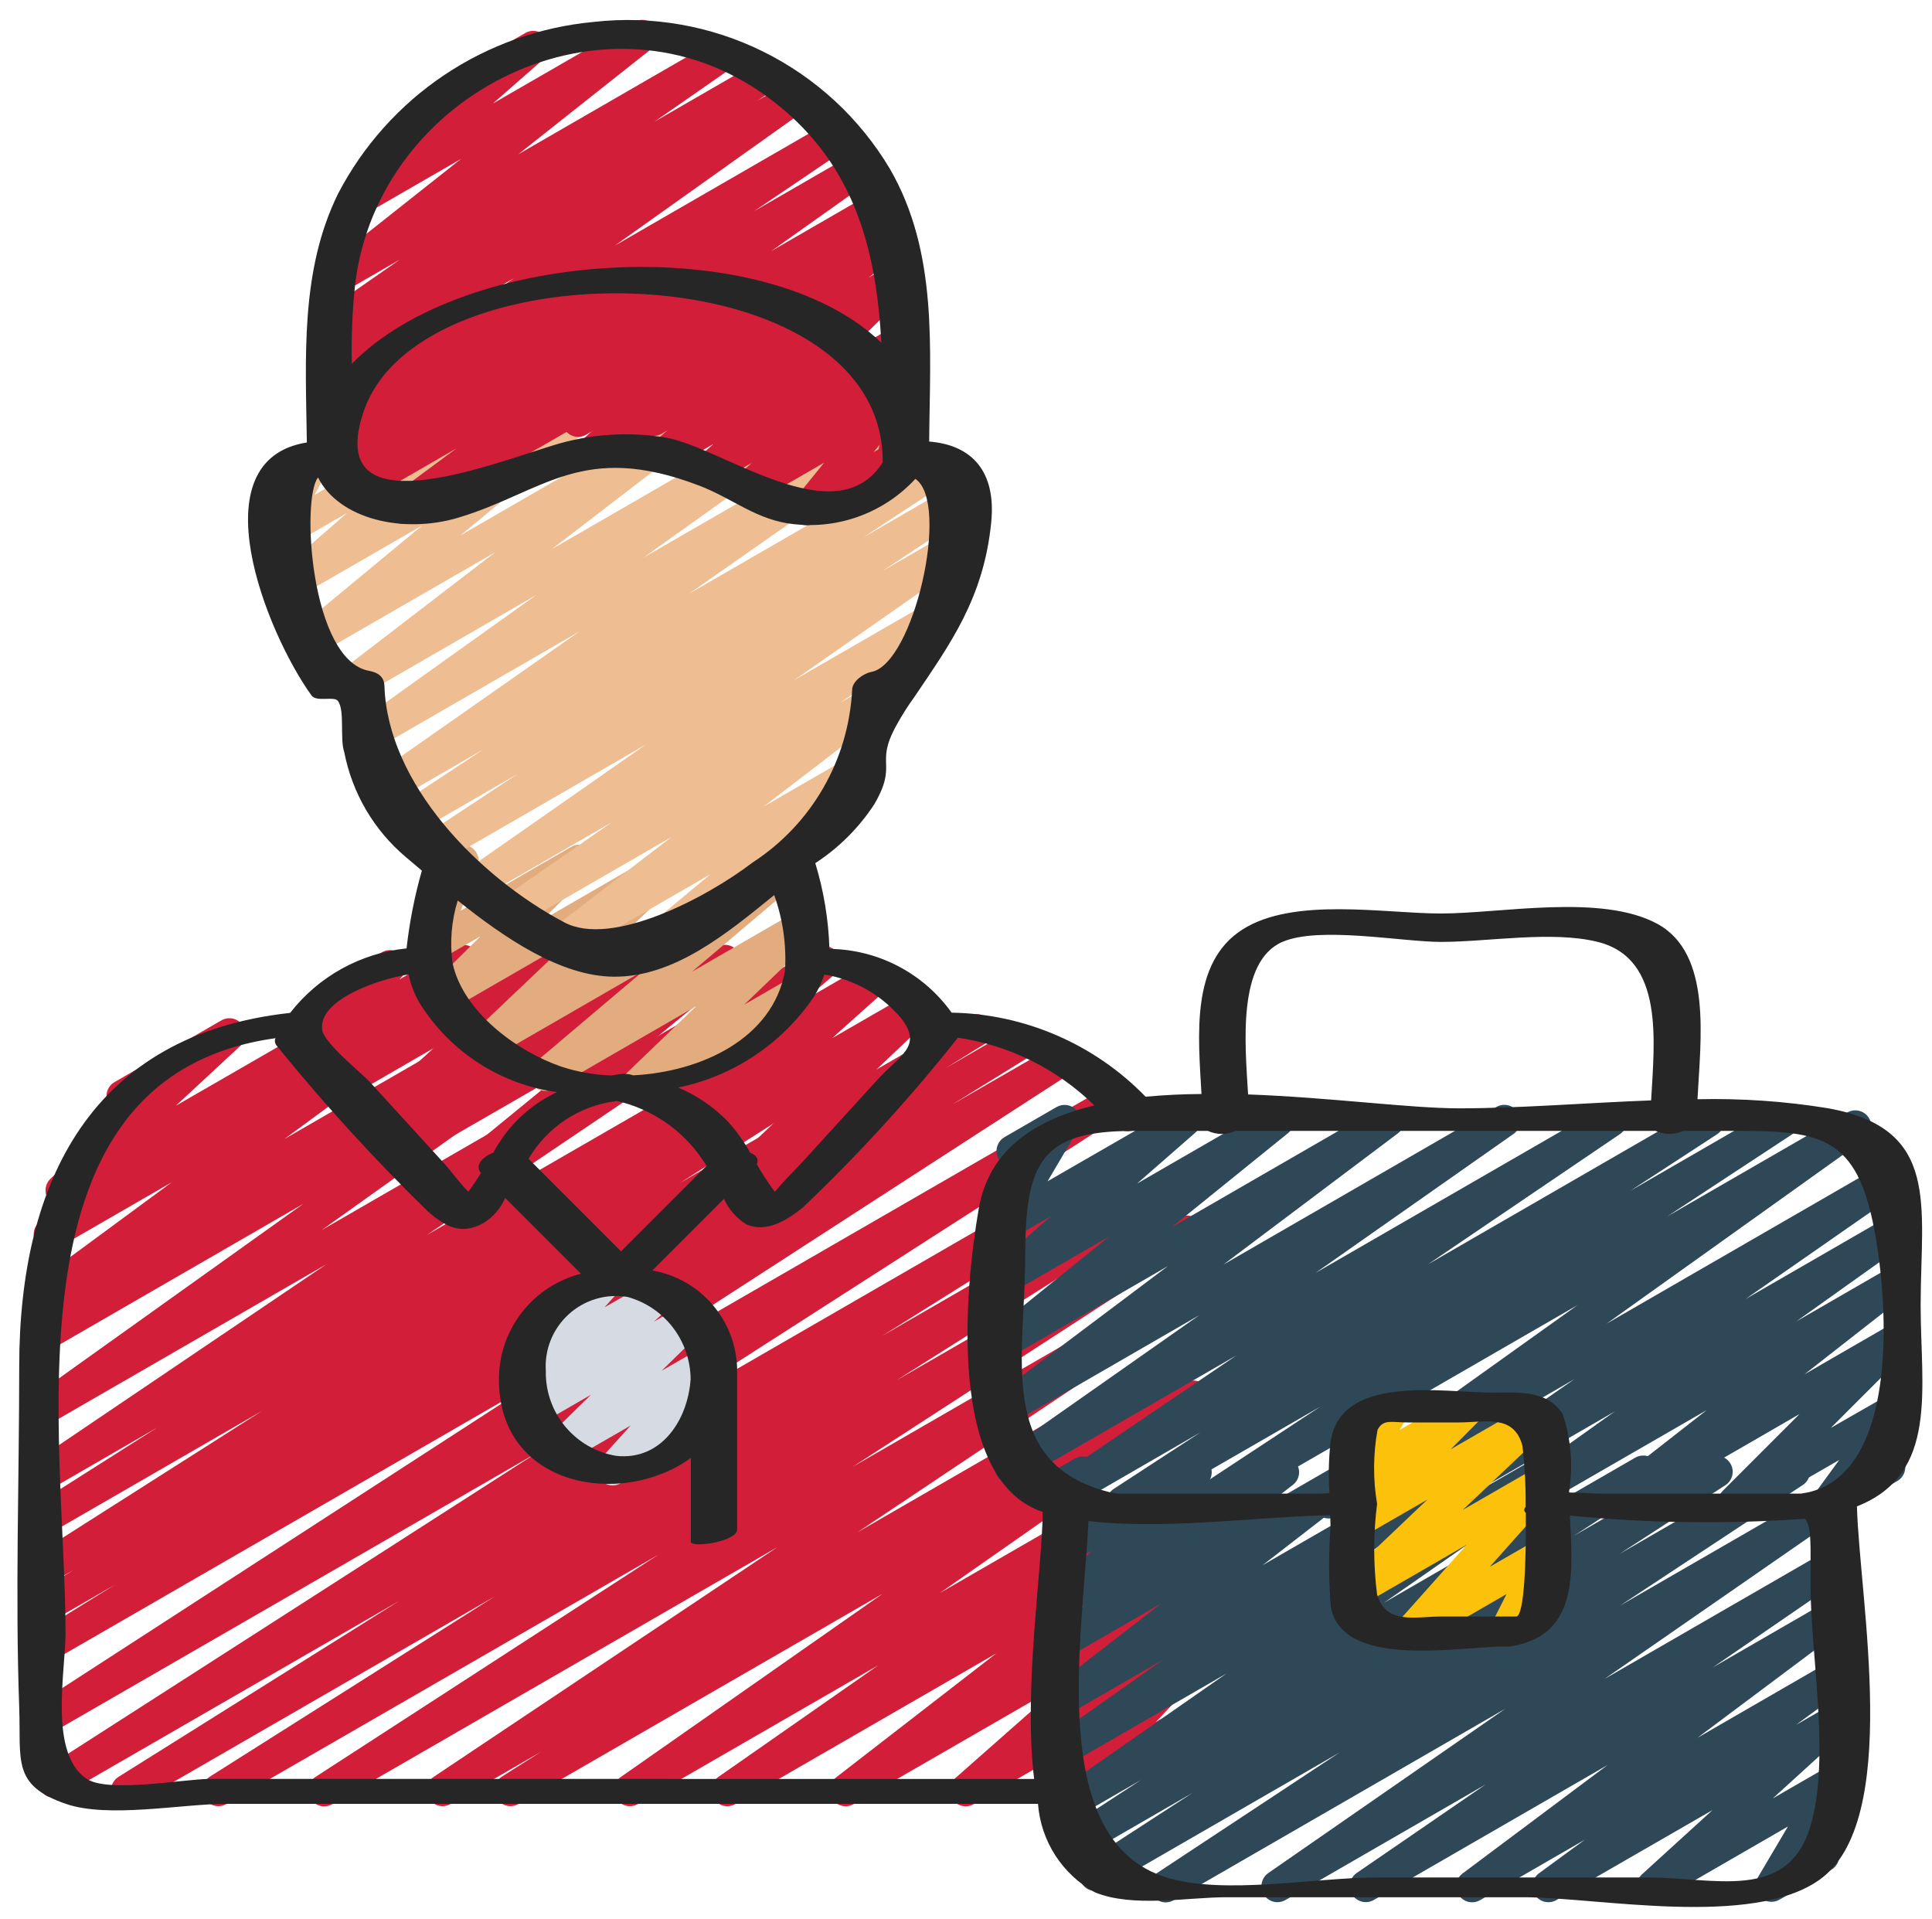 <svg width="151" height="150" viewBox="0 0 151 150" fill="none" xmlns="http://www.w3.org/2000/svg">
<g clip-path="url(#clip0_513_478)">
<path d="M9.923 141.177C9.651 141.178 9.387 141.09 9.17 140.927C8.952 140.764 8.794 140.534 8.719 140.273C8.644 140.012 8.656 139.734 8.753 139.48C8.85 139.227 9.027 139.011 9.258 138.868L31.195 125.118L4.858 140.323C4.575 140.488 4.238 140.536 3.92 140.456C3.602 140.376 3.329 140.174 3.158 139.894C2.988 139.614 2.934 139.278 3.009 138.959C3.083 138.64 3.281 138.363 3.558 138.188L41.93 113.562L4.013 135.452C3.73 135.613 3.397 135.658 3.082 135.577C2.768 135.495 2.497 135.295 2.328 135.018C2.158 134.74 2.104 134.408 2.175 134.091C2.246 133.774 2.438 133.498 2.71 133.32L41.345 108.308L4.013 129.858C3.73 130.005 3.402 130.038 3.095 129.951C2.788 129.865 2.526 129.664 2.362 129.39C2.199 129.116 2.146 128.79 2.215 128.479C2.284 128.168 2.469 127.894 2.733 127.715L8.983 123.852L4.013 126.717C3.729 126.871 3.397 126.909 3.086 126.824C2.775 126.739 2.509 126.536 2.344 126.259C2.178 125.982 2.126 125.652 2.199 125.338C2.272 125.023 2.463 124.749 2.733 124.572L5.798 122.672L4.013 123.702C3.731 123.855 3.4 123.894 3.09 123.81C2.781 123.726 2.515 123.526 2.348 123.252C2.182 122.977 2.127 122.649 2.196 122.336C2.265 122.022 2.452 121.747 2.718 121.567L20.468 110.273L4.013 119.775C3.731 119.924 3.403 119.96 3.095 119.874C2.788 119.789 2.525 119.59 2.36 119.317C2.194 119.044 2.14 118.719 2.207 118.407C2.274 118.095 2.458 117.821 2.72 117.64L12.313 111.552L4.013 116.35C3.732 116.51 3.401 116.555 3.088 116.476C2.776 116.397 2.505 116.201 2.334 115.927C2.163 115.654 2.104 115.324 2.17 115.009C2.236 114.693 2.422 114.415 2.688 114.233L25.503 98.81L4.003 111.217C3.725 111.381 3.394 111.43 3.08 111.355C2.767 111.281 2.494 111.087 2.319 110.816C2.145 110.545 2.082 110.217 2.143 109.9C2.205 109.584 2.387 109.303 2.65 109.117L23.708 94.08L4.01 105.457C3.729 105.615 3.398 105.657 3.086 105.577C2.774 105.496 2.506 105.298 2.337 105.023C2.167 104.749 2.11 104.42 2.178 104.105C2.245 103.79 2.431 103.513 2.698 103.332L4.523 102.128L4.01 102.423C3.734 102.581 3.407 102.628 3.098 102.553C2.788 102.479 2.518 102.289 2.343 102.023C2.169 101.756 2.103 101.433 2.158 101.119C2.214 100.806 2.387 100.525 2.643 100.335L13.428 92.395L4.485 97.555C4.207 97.708 3.881 97.749 3.574 97.671C3.267 97.592 3.001 97.4 2.83 97.132C2.659 96.865 2.597 96.542 2.655 96.231C2.713 95.919 2.887 95.641 3.143 95.453L4.828 94.267C4.628 94.28 4.429 94.24 4.249 94.153C4.07 94.065 3.916 93.932 3.803 93.767C3.621 93.52 3.536 93.215 3.564 92.909C3.593 92.603 3.733 92.319 3.958 92.11L9.563 86.903C9.289 86.9 9.023 86.808 8.806 86.64C8.589 86.471 8.434 86.237 8.364 85.971C8.294 85.706 8.313 85.425 8.419 85.172C8.524 84.919 8.71 84.707 8.948 84.57L17.295 79.75C17.562 79.593 17.877 79.54 18.18 79.602C18.482 79.664 18.752 79.835 18.935 80.084C19.119 80.333 19.204 80.641 19.174 80.948C19.144 81.256 19.001 81.542 18.773 81.75L13.74 86.418L26.603 79C26.881 78.844 27.209 78.8 27.518 78.877C27.828 78.954 28.096 79.147 28.268 79.416C28.44 79.685 28.503 80.01 28.443 80.323C28.384 80.636 28.206 80.915 27.948 81.103L27.735 81.255L31.64 79.005C31.917 78.847 32.243 78.8 32.553 78.874C32.863 78.948 33.133 79.138 33.307 79.405C33.482 79.671 33.548 79.994 33.492 80.308C33.437 80.622 33.263 80.902 33.008 81.093L22.23 89.015L39.593 79C39.873 78.849 40.201 78.811 40.509 78.893C40.816 78.975 41.081 79.172 41.249 79.443C41.416 79.714 41.474 80.039 41.41 80.351C41.346 80.663 41.166 80.939 40.905 81.123L39.048 82.35L44.853 79C45.131 78.837 45.462 78.787 45.775 78.862C46.089 78.937 46.362 79.13 46.536 79.401C46.711 79.672 46.774 80.001 46.712 80.317C46.651 80.634 46.469 80.914 46.205 81.1L25.16 96.123L54.828 79C55.108 78.843 55.437 78.799 55.749 78.878C56.06 78.957 56.329 79.153 56.499 79.425C56.67 79.697 56.73 80.024 56.665 80.339C56.601 80.653 56.419 80.931 56.155 81.115L33.35 96.525L63.718 79C64 78.847 64.33 78.808 64.64 78.892C64.95 78.976 65.216 79.176 65.382 79.451C65.549 79.725 65.603 80.053 65.534 80.367C65.466 80.68 65.279 80.955 65.013 81.135L55.385 87.237L69.653 78.987C69.935 78.83 70.268 78.787 70.581 78.87C70.894 78.952 71.163 79.153 71.331 79.429C71.499 79.706 71.553 80.037 71.482 80.353C71.411 80.668 71.221 80.945 70.95 81.123L53.16 92.44L75.748 79.4C76.031 79.253 76.359 79.219 76.666 79.306C76.973 79.393 77.235 79.594 77.398 79.868C77.562 80.141 77.615 80.467 77.546 80.779C77.477 81.09 77.292 81.363 77.028 81.543L73.97 83.438L79.405 80.3C79.688 80.153 80.017 80.119 80.323 80.206C80.63 80.293 80.892 80.494 81.056 80.768C81.219 81.041 81.272 81.367 81.203 81.679C81.134 81.99 80.949 82.263 80.685 82.442L74.435 86.312L82.563 81.63C82.846 81.457 83.186 81.403 83.508 81.481C83.83 81.558 84.109 81.761 84.282 82.044C84.455 82.326 84.508 82.666 84.431 82.989C84.353 83.311 84.151 83.589 83.868 83.763L45.235 108.763L86.758 84.79C87.04 84.629 87.374 84.585 87.689 84.666C88.003 84.747 88.274 84.948 88.443 85.225C88.612 85.502 88.667 85.834 88.596 86.151C88.524 86.468 88.332 86.745 88.06 86.922L49.67 111.565L89.615 88.5C89.899 88.329 90.24 88.278 90.562 88.358C90.884 88.438 91.16 88.642 91.332 88.926C91.503 89.21 91.554 89.551 91.474 89.873C91.394 90.195 91.189 90.471 90.905 90.642L68.963 104.392L91.065 91.642C91.349 91.471 91.689 91.419 92.011 91.499C92.333 91.578 92.61 91.782 92.782 92.066C92.953 92.35 93.005 92.69 92.925 93.012C92.846 93.334 92.642 93.611 92.358 93.782L70.088 107.862L92.108 95.15C92.39 94.993 92.721 94.95 93.034 95.032C93.346 95.114 93.615 95.313 93.783 95.588C93.952 95.864 94.008 96.193 93.939 96.509C93.87 96.824 93.681 97.1 93.413 97.28L66.638 114.637L92.613 99.638C92.894 99.478 93.226 99.433 93.539 99.513C93.852 99.592 94.122 99.79 94.293 100.065C94.463 100.339 94.521 100.669 94.453 100.985C94.386 101.302 94.198 101.579 93.93 101.76L67.018 119.75L92.613 104.975C92.895 104.82 93.227 104.779 93.539 104.863C93.851 104.947 94.118 105.147 94.285 105.424C94.452 105.7 94.505 106.03 94.435 106.344C94.364 106.659 94.174 106.934 93.905 107.113L90.773 109.112L92.615 108.05C92.894 107.892 93.223 107.847 93.534 107.924C93.844 108.001 94.114 108.195 94.286 108.465C94.458 108.735 94.52 109.061 94.459 109.376C94.398 109.69 94.219 109.969 93.958 110.155L73.458 124.497L92.613 113.44C92.892 113.28 93.222 113.233 93.534 113.31C93.847 113.388 94.117 113.582 94.29 113.853C94.462 114.125 94.524 114.453 94.461 114.768C94.398 115.084 94.216 115.363 93.953 115.548L81.4 124.31L92.613 117.837C92.887 117.684 93.209 117.639 93.514 117.712C93.82 117.786 94.087 117.971 94.262 118.232C94.437 118.493 94.507 118.81 94.459 119.121C94.41 119.431 94.246 119.712 94 119.908L81.455 129.622L92.613 123.18C92.881 123.027 93.196 122.979 93.498 123.045C93.799 123.11 94.066 123.285 94.246 123.536C94.427 123.786 94.508 124.094 94.474 124.401C94.441 124.708 94.295 124.992 94.065 125.197L85.665 132.607L92.613 128.608C92.873 128.459 93.177 128.408 93.471 128.465C93.765 128.522 94.029 128.683 94.214 128.918C94.4 129.153 94.495 129.446 94.482 129.745C94.47 130.045 94.35 130.329 94.145 130.548L90.328 134.59L92.613 133.272C92.848 133.138 93.121 133.083 93.39 133.118C93.659 133.152 93.91 133.272 94.105 133.462C94.299 133.651 94.427 133.898 94.468 134.166C94.51 134.434 94.463 134.708 94.335 134.947L93.18 137.087C93.441 137.12 93.684 137.233 93.876 137.412C94.069 137.59 94.2 137.824 94.252 138.082C94.303 138.339 94.273 138.606 94.165 138.844C94.056 139.083 93.875 139.282 93.648 139.412L90.84 141.03C90.605 141.166 90.331 141.222 90.06 141.189C89.79 141.155 89.538 141.034 89.343 140.844C89.148 140.654 89.02 140.406 88.979 140.137C88.938 139.867 88.986 139.592 89.115 139.353L90.038 137.645L84.178 141C83.918 141.15 83.613 141.202 83.318 141.146C83.023 141.09 82.758 140.929 82.572 140.694C82.385 140.458 82.29 140.164 82.303 139.864C82.316 139.564 82.437 139.278 82.643 139.06L86.463 135.017L76.095 141C75.827 141.153 75.512 141.201 75.21 141.135C74.909 141.07 74.642 140.895 74.462 140.644C74.282 140.394 74.2 140.086 74.234 139.779C74.267 139.472 74.413 139.188 74.643 138.982L83.043 131.573L66.705 141C66.431 141.154 66.109 141.198 65.804 141.125C65.498 141.052 65.231 140.866 65.056 140.605C64.881 140.344 64.811 140.027 64.859 139.717C64.908 139.406 65.072 139.125 65.318 138.93L77.868 129.213L57.45 141C57.172 141.154 56.845 141.196 56.537 141.118C56.228 141.039 55.961 140.846 55.79 140.578C55.619 140.309 55.557 139.986 55.617 139.673C55.676 139.36 55.853 139.082 56.11 138.895L68.665 130.13L49.833 141C49.555 141.153 49.229 141.194 48.922 141.115C48.614 141.037 48.348 140.844 48.178 140.577C48.007 140.31 47.944 139.987 48.002 139.676C48.06 139.364 48.235 139.085 48.49 138.897L68.99 124.55L40.49 141C40.208 141.153 39.878 141.191 39.568 141.108C39.258 141.024 38.992 140.824 38.826 140.549C38.66 140.275 38.605 139.947 38.674 139.633C38.742 139.32 38.929 139.045 39.195 138.865L42.288 136.903L35.19 141C34.91 141.153 34.582 141.193 34.273 141.112C33.964 141.03 33.698 140.834 33.53 140.563C33.361 140.291 33.303 139.966 33.367 139.653C33.43 139.34 33.611 139.064 33.873 138.88L60.78 120.9L25.965 141C25.683 141.164 25.348 141.211 25.032 141.132C24.715 141.052 24.442 140.852 24.272 140.573C24.101 140.295 24.046 139.961 24.118 139.643C24.19 139.325 24.384 139.047 24.658 138.87L51.438 121.515L17.673 141C17.39 141.155 17.058 141.196 16.747 141.112C16.435 141.028 16.168 140.828 16.001 140.551C15.834 140.275 15.78 139.945 15.851 139.631C15.922 139.316 16.111 139.041 16.38 138.862L38.673 124.762L10.548 141C10.359 141.113 10.143 141.174 9.923 141.177Z" fill="#D21E39"/>
<path d="M59.593 95.847C59.343 95.847 59.099 95.773 58.893 95.633C58.686 95.493 58.526 95.295 58.433 95.064C58.34 94.832 58.318 94.578 58.371 94.334C58.423 94.09 58.548 93.868 58.728 93.695L60.865 91.645L58.59 92.96C58.325 93.111 58.014 93.16 57.716 93.098C57.417 93.036 57.152 92.867 56.97 92.622C56.787 92.378 56.7 92.076 56.725 91.772C56.75 91.468 56.885 91.184 57.105 90.972L63.388 85L55.828 89.365C55.56 89.52 55.244 89.57 54.941 89.505C54.639 89.44 54.371 89.266 54.19 89.015C54.008 88.764 53.927 88.456 53.96 88.148C53.993 87.84 54.139 87.556 54.37 87.35L58.74 83.44L52.613 86.98C52.343 87.135 52.025 87.184 51.721 87.118C51.417 87.051 51.149 86.874 50.969 86.62C50.789 86.366 50.71 86.055 50.748 85.746C50.786 85.437 50.937 85.153 51.173 84.95L53.508 82.95L47.833 86.225C47.69 86.316 47.531 86.376 47.365 86.403C47.199 86.431 47.029 86.424 46.865 86.384C46.701 86.344 46.547 86.271 46.412 86.17C46.277 86.069 46.164 85.942 46.08 85.796C45.995 85.65 45.942 85.488 45.921 85.321C45.901 85.153 45.915 84.984 45.962 84.822C46.009 84.66 46.088 84.509 46.195 84.379C46.301 84.248 46.433 84.141 46.583 84.062L63.813 74.103C64.082 73.95 64.398 73.903 64.7 73.97C65.002 74.038 65.268 74.214 65.447 74.467C65.626 74.719 65.706 75.028 65.67 75.336C65.634 75.643 65.485 75.926 65.253 76.13L62.918 78.13L67.94 75.23C68.206 75.089 68.514 75.049 68.807 75.116C69.1 75.184 69.359 75.355 69.536 75.598C69.713 75.841 69.797 76.14 69.771 76.44C69.746 76.74 69.613 77.02 69.398 77.23L65.025 81.142L71.275 77.54C71.542 77.375 71.86 77.317 72.168 77.375C72.475 77.434 72.75 77.606 72.936 77.858C73.123 78.109 73.209 78.422 73.176 78.733C73.143 79.045 72.995 79.333 72.76 79.54L66.473 85.515L68.595 84.29C68.86 84.128 69.175 84.07 69.48 84.128C69.785 84.186 70.058 84.355 70.245 84.603C70.432 84.85 70.52 85.159 70.493 85.468C70.465 85.777 70.323 86.065 70.095 86.275L63.38 92.705C63.469 92.978 63.461 93.272 63.358 93.54C63.255 93.808 63.064 94.032 62.815 94.175L60.233 95.675C60.039 95.79 59.818 95.85 59.593 95.847Z" fill="#D21E39"/>
<path d="M34.522 94.433C34.265 94.432 34.015 94.351 33.805 94.203C33.595 94.054 33.436 93.845 33.349 93.602C33.263 93.36 33.254 93.097 33.322 92.85C33.391 92.602 33.534 92.381 33.732 92.218L43.945 83.865L31.945 90.785C31.669 90.94 31.344 90.984 31.036 90.909C30.728 90.833 30.461 90.644 30.288 90.379C30.114 90.114 30.048 89.793 30.102 89.48C30.156 89.168 30.327 88.888 30.58 88.698L32.207 87.5L30.077 88.728C29.811 88.876 29.5 88.922 29.203 88.857C28.905 88.792 28.641 88.621 28.461 88.375C28.281 88.129 28.196 87.826 28.224 87.523C28.251 87.22 28.389 86.937 28.61 86.728L33.88 81.922L27.312 85.72C27.05 85.864 26.745 85.909 26.452 85.847C26.159 85.786 25.898 85.621 25.717 85.383C25.535 85.145 25.445 84.85 25.462 84.551C25.48 84.252 25.604 83.97 25.812 83.755L28.662 80.905L24.897 83.078C24.637 83.226 24.332 83.276 24.038 83.219C23.743 83.161 23.48 83 23.294 82.764C23.109 82.528 23.015 82.234 23.029 81.934C23.043 81.635 23.164 81.35 23.37 81.132L24.335 80.12C24.089 80.066 23.865 79.939 23.692 79.755C23.52 79.571 23.407 79.34 23.368 79.091C23.33 78.842 23.367 78.587 23.476 78.36C23.584 78.133 23.759 77.944 23.977 77.817L29.852 74.422C30.113 74.272 30.419 74.221 30.714 74.277C31.009 74.334 31.274 74.496 31.46 74.732C31.646 74.968 31.741 75.264 31.726 75.564C31.712 75.865 31.59 76.15 31.382 76.368L31.207 76.55L35.62 74C35.882 73.856 36.187 73.811 36.48 73.873C36.773 73.934 37.034 74.099 37.215 74.337C37.397 74.575 37.487 74.87 37.47 75.169C37.452 75.468 37.328 75.75 37.12 75.965L34.272 78.812L42.62 74C42.886 73.852 43.197 73.806 43.495 73.871C43.792 73.935 44.056 74.107 44.236 74.352C44.416 74.598 44.501 74.901 44.473 75.204C44.446 75.508 44.309 75.791 44.087 76L38.812 80.808L50.62 74C50.897 73.84 51.224 73.792 51.535 73.867C51.846 73.941 52.117 74.131 52.292 74.399C52.467 74.666 52.532 74.991 52.475 75.305C52.418 75.62 52.242 75.901 51.985 76.09L50.37 77.272L56.045 74C56.316 73.848 56.635 73.803 56.938 73.873C57.241 73.943 57.507 74.124 57.684 74.38C57.861 74.636 57.936 74.949 57.894 75.257C57.853 75.565 57.698 75.847 57.46 76.047L40.99 89.5C41.139 89.786 41.172 90.118 41.082 90.427C40.992 90.736 40.786 90.999 40.507 91.16L35.147 94.255C34.959 94.37 34.743 94.431 34.522 94.433Z" fill="#D21E39"/>
<path d="M49.855 86C49.606 85.999 49.363 85.925 49.157 85.785C48.95 85.645 48.791 85.448 48.698 85.217C48.605 84.986 48.583 84.732 48.635 84.489C48.687 84.245 48.811 84.023 48.99 83.85L54.422 78.63L43.24 85.088C42.97 85.244 42.651 85.294 42.346 85.227C42.041 85.16 41.772 84.981 41.592 84.726C41.412 84.471 41.334 84.158 41.373 83.848C41.413 83.538 41.567 83.254 41.805 83.052L50.33 75.843L38.525 82.657C38.26 82.856 37.926 82.942 37.598 82.895C37.27 82.848 36.974 82.673 36.775 82.407C36.576 82.142 36.491 81.809 36.538 81.481C36.584 81.153 36.76 80.856 37.025 80.657L44.465 73.585L35.272 78.89C35.01 79.038 34.702 79.086 34.407 79.025C34.111 78.963 33.848 78.798 33.665 78.558C33.483 78.318 33.393 78.02 33.412 77.719C33.432 77.418 33.56 77.134 33.772 76.92L37.562 73.165L34.197 75.105C33.974 75.233 33.716 75.289 33.459 75.265C33.202 75.242 32.959 75.139 32.763 74.971C32.567 74.803 32.428 74.579 32.364 74.329C32.3 74.079 32.315 73.816 32.407 73.575L34.102 69.157C33.918 69.044 33.766 68.885 33.661 68.696C33.556 68.507 33.502 68.293 33.505 68.077C33.507 67.86 33.566 67.648 33.675 67.461C33.784 67.274 33.94 67.119 34.127 67.01L35.542 66.192C35.766 66.064 36.024 66.008 36.281 66.032C36.538 66.056 36.781 66.159 36.977 66.326C37.173 66.494 37.312 66.718 37.376 66.968C37.44 67.218 37.424 67.481 37.332 67.722L36.007 71.175L44.66 66.175C44.923 66.023 45.231 65.973 45.529 66.032C45.826 66.091 46.092 66.257 46.276 66.498C46.461 66.738 46.551 67.038 46.532 67.341C46.511 67.643 46.382 67.928 46.167 68.142L42.372 71.91L52.32 66.16C52.451 66.061 52.601 65.99 52.76 65.949C52.919 65.908 53.084 65.899 53.247 65.923C53.409 65.946 53.566 66.001 53.707 66.084C53.848 66.168 53.971 66.279 54.07 66.41C54.168 66.541 54.24 66.691 54.281 66.85C54.322 67.009 54.331 67.174 54.307 67.337C54.284 67.499 54.229 67.656 54.145 67.797C54.062 67.938 53.951 68.061 53.82 68.16L46.382 75.235L61.175 66.695C61.445 66.541 61.763 66.493 62.066 66.561C62.37 66.629 62.637 66.807 62.816 67.061C62.995 67.316 63.073 67.628 63.034 67.936C62.996 68.245 62.843 68.528 62.607 68.73L54.085 75.94L62.1 71.312C62.364 71.153 62.678 71.098 62.981 71.156C63.285 71.215 63.555 71.383 63.742 71.629C63.928 71.875 64.016 72.182 63.99 72.489C63.964 72.797 63.825 73.084 63.6 73.295L58.167 78.515L61.362 76.67C61.648 76.521 61.98 76.487 62.29 76.577C62.6 76.667 62.863 76.873 63.024 77.152C63.185 77.431 63.233 77.762 63.156 78.075C63.079 78.388 62.885 78.659 62.612 78.832L50.492 85.832C50.299 85.946 50.079 86.004 49.855 86Z" fill="#E2AC7F"/>
<path d="M47.873 116.088C47.631 116.087 47.394 116.017 47.192 115.885C46.989 115.754 46.829 115.566 46.731 115.345C46.633 115.124 46.601 114.879 46.639 114.641C46.677 114.402 46.783 114.179 46.945 114L49.288 111.408L44.325 114.27C44.062 114.422 43.752 114.473 43.453 114.412C43.155 114.352 42.889 114.185 42.705 113.943C42.521 113.701 42.432 113.4 42.454 113.096C42.476 112.793 42.608 112.508 42.825 112.295L46.19 109L42.078 111.375C41.812 111.519 41.502 111.563 41.207 111.496C40.912 111.43 40.651 111.259 40.472 111.014C40.293 110.77 40.209 110.469 40.236 110.168C40.262 109.866 40.397 109.585 40.615 109.375L42.13 108.008L41.555 108.34C41.297 108.489 40.994 108.54 40.702 108.485C40.409 108.43 40.145 108.273 39.959 108.041C39.772 107.809 39.674 107.518 39.682 107.221C39.691 106.923 39.805 106.638 40.005 106.418L41.958 104.265C41.731 104.187 41.532 104.045 41.385 103.857C41.236 103.669 41.146 103.442 41.123 103.204C41.1 102.965 41.146 102.725 41.255 102.512C41.365 102.3 41.533 102.123 41.74 102.003L46.693 99.142C46.951 98.994 47.253 98.942 47.546 98.997C47.839 99.052 48.102 99.21 48.289 99.441C48.476 99.673 48.574 99.964 48.566 100.262C48.557 100.559 48.443 100.844 48.243 101.065L47.243 102.175L51.158 99.925C51.424 99.781 51.733 99.737 52.028 99.804C52.324 99.87 52.585 100.041 52.763 100.286C52.942 100.53 53.026 100.831 53 101.132C52.973 101.434 52.838 101.715 52.62 101.925L51.098 103.295L53.57 101.87C53.834 101.718 54.144 101.667 54.442 101.728C54.74 101.788 55.006 101.955 55.19 102.197C55.374 102.439 55.463 102.74 55.441 103.044C55.419 103.347 55.287 103.632 55.07 103.845L51.708 107.13L54.92 105.275C55.178 105.126 55.48 105.075 55.773 105.129C56.066 105.184 56.329 105.341 56.516 105.572C56.703 105.804 56.802 106.094 56.794 106.392C56.786 106.689 56.672 106.974 56.473 107.195L54.133 109.783L54.33 109.67C54.472 109.58 54.632 109.519 54.798 109.491C54.964 109.464 55.134 109.471 55.298 109.511C55.462 109.551 55.616 109.624 55.751 109.725C55.886 109.826 55.999 109.953 56.083 110.099C56.167 110.245 56.221 110.407 56.242 110.574C56.262 110.742 56.248 110.911 56.201 111.073C56.154 111.235 56.075 111.386 55.968 111.516C55.861 111.647 55.73 111.754 55.58 111.833L48.508 115.918C48.315 116.031 48.096 116.09 47.873 116.088Z" fill="#D6DBE3"/>
<path d="M49.897 75.89C49.641 75.89 49.391 75.811 49.181 75.663C48.971 75.516 48.811 75.308 48.723 75.067C48.636 74.826 48.624 74.564 48.691 74.316C48.757 74.069 48.898 73.847 49.095 73.683L55.522 68.325L44.462 74.71C44.188 74.868 43.863 74.915 43.555 74.843C43.247 74.771 42.977 74.584 42.801 74.321C42.625 74.058 42.555 73.738 42.606 73.425C42.657 73.113 42.824 72.831 43.075 72.638L52.475 65.42L40.99 72.047C40.711 72.198 40.386 72.238 40.08 72.158C39.773 72.079 39.509 71.886 39.339 71.619C39.169 71.352 39.107 71.03 39.165 70.719C39.223 70.408 39.397 70.13 39.652 69.942L47.812 64.265L38.192 69.817C37.913 69.978 37.583 70.024 37.271 69.947C36.958 69.87 36.688 69.675 36.515 69.404C36.343 69.133 36.281 68.805 36.344 68.489C36.407 68.174 36.589 67.895 36.852 67.71L50.487 58.182L34.445 67.448C34.163 67.605 33.833 67.647 33.521 67.567C33.209 67.486 32.94 67.287 32.771 67.013C32.602 66.739 32.545 66.41 32.612 66.095C32.679 65.78 32.866 65.504 33.132 65.323L40.435 60.5L32.037 65.347C31.755 65.516 31.418 65.567 31.099 65.49C30.779 65.412 30.504 65.211 30.331 64.931C30.159 64.652 30.103 64.315 30.177 63.995C30.25 63.675 30.447 63.396 30.725 63.22L37.85 58.525L30.4 62.828C30.121 62.986 29.792 63.031 29.481 62.953C29.171 62.876 28.901 62.682 28.729 62.412C28.557 62.142 28.495 61.816 28.556 61.502C28.617 61.188 28.796 60.908 29.057 60.722L45.287 49.35L29.262 58.6C28.985 58.757 28.657 58.802 28.348 58.725C28.038 58.649 27.769 58.457 27.597 58.189C27.424 57.921 27.36 57.597 27.418 57.284C27.476 56.97 27.652 56.691 27.91 56.502L41.91 46.502L27.91 54.587C27.635 54.745 27.311 54.793 27.003 54.721C26.694 54.648 26.425 54.462 26.249 54.199C26.073 53.936 26.003 53.615 26.053 53.303C26.104 52.99 26.272 52.709 26.522 52.515L38.72 43.15L24.417 51.4C24.146 51.559 23.824 51.611 23.517 51.543C23.209 51.476 22.938 51.295 22.758 51.037C22.578 50.779 22.503 50.462 22.546 50.15C22.589 49.838 22.748 49.554 22.992 49.355L33.017 41.055L23.482 46.555C23.213 46.712 22.895 46.762 22.591 46.697C22.286 46.632 22.017 46.455 21.836 46.202C21.655 45.948 21.575 45.637 21.612 45.327C21.648 45.018 21.799 44.734 22.035 44.53L27.135 40.085L22.037 43.028C21.802 43.163 21.529 43.217 21.26 43.184C20.991 43.15 20.74 43.03 20.545 42.841C20.35 42.652 20.222 42.405 20.18 42.137C20.138 41.869 20.184 41.594 20.312 41.355L21.62 38.907C21.333 38.947 21.042 38.887 20.795 38.736C20.548 38.586 20.361 38.354 20.266 38.081C20.171 37.808 20.173 37.511 20.273 37.239C20.372 36.968 20.563 36.739 20.812 36.593L24.095 34.695C24.33 34.559 24.603 34.503 24.873 34.536C25.143 34.57 25.395 34.69 25.59 34.879C25.785 35.068 25.913 35.316 25.955 35.584C25.997 35.853 25.951 36.128 25.822 36.367L24.59 38.672L37.032 31.5C37.301 31.349 37.616 31.302 37.917 31.369C38.218 31.436 38.484 31.611 38.663 31.862C38.842 32.113 38.922 32.422 38.888 32.728C38.854 33.035 38.707 33.317 38.477 33.523L33.38 37.968L44.595 31.495C44.866 31.342 45.184 31.295 45.487 31.364C45.791 31.433 46.058 31.613 46.236 31.869C46.414 32.124 46.49 32.437 46.449 32.745C46.409 33.054 46.255 33.337 46.017 33.538L35.995 41.837L53.927 31.488C54.202 31.33 54.526 31.282 54.834 31.355C55.142 31.427 55.412 31.613 55.588 31.876C55.764 32.139 55.834 32.459 55.783 32.772C55.733 33.084 55.565 33.366 55.315 33.56L43.12 42.922L62.942 31.48C63.22 31.317 63.551 31.267 63.865 31.342C64.178 31.417 64.451 31.61 64.626 31.881C64.8 32.152 64.863 32.481 64.802 32.797C64.74 33.114 64.558 33.394 64.295 33.58L50.295 43.58L68.735 32.935C69.013 32.777 69.342 32.732 69.653 32.809C69.964 32.886 70.233 33.08 70.405 33.35C70.578 33.62 70.64 33.946 70.579 34.261C70.517 34.575 70.338 34.854 70.077 35.04L53.857 46.4L73.282 35.182C73.564 35.008 73.904 34.953 74.227 35.029C74.55 35.105 74.829 35.307 75.003 35.589C75.178 35.871 75.233 36.211 75.157 36.533C75.081 36.856 74.879 37.136 74.597 37.31L67.465 42L74.927 37.693C75.208 37.535 75.539 37.493 75.851 37.574C76.163 37.654 76.431 37.852 76.601 38.127C76.77 38.401 76.827 38.73 76.76 39.045C76.692 39.36 76.506 39.636 76.24 39.818L68.947 44.638L74.362 41.513C74.641 41.352 74.971 41.306 75.284 41.383C75.596 41.46 75.867 41.654 76.039 41.926C76.212 42.197 76.273 42.525 76.21 42.84C76.147 43.156 75.966 43.435 75.702 43.62L62.062 53.16L72.457 47.16C72.736 47.004 73.064 46.961 73.374 47.039C73.683 47.118 73.951 47.312 74.122 47.581C74.293 47.851 74.355 48.176 74.294 48.49C74.233 48.803 74.054 49.081 73.795 49.267L65.635 54.94L67.7 53.748C67.974 53.59 68.298 53.542 68.607 53.614C68.915 53.687 69.184 53.873 69.361 54.136C69.537 54.399 69.606 54.719 69.556 55.032C69.505 55.344 69.338 55.626 69.087 55.82L59.687 63.032L66.882 58.88C67.153 58.727 67.471 58.681 67.773 58.75C68.076 58.819 68.343 58.998 68.521 59.253C68.699 59.508 68.775 59.82 68.736 60.128C68.697 60.436 68.544 60.718 68.307 60.92L57.217 70.17C57.334 70.31 57.419 70.474 57.466 70.65C57.513 70.826 57.521 71.011 57.489 71.191C57.457 71.37 57.386 71.541 57.281 71.69C57.176 71.839 57.04 71.964 56.882 72.055L50.522 75.728C50.332 75.837 50.116 75.893 49.897 75.89Z" fill="#EEBD91"/>
<path d="M27.378 35.108C27.103 35.108 26.835 35.017 26.617 34.849C26.399 34.682 26.242 34.447 26.171 34.181C26.099 33.915 26.118 33.633 26.223 33.379C26.328 33.125 26.515 32.913 26.753 32.775L28.978 31.492C29.264 31.343 29.596 31.31 29.906 31.4C30.215 31.489 30.478 31.695 30.64 31.974C30.801 32.254 30.848 32.584 30.771 32.898C30.695 33.211 30.5 33.482 30.228 33.655L28.003 34.94C27.813 35.05 27.597 35.108 27.378 35.108Z" fill="#EEBD91"/>
<path d="M69.827 36.852C69.638 36.852 69.452 36.809 69.282 36.727C69.112 36.645 68.963 36.524 68.846 36.376C68.729 36.227 68.647 36.054 68.607 35.87C68.566 35.685 68.568 35.494 68.612 35.31L68.89 34.16L65.725 35.987C65.481 36.128 65.196 36.182 64.917 36.141C64.639 36.099 64.382 35.965 64.189 35.76C63.996 35.554 63.879 35.289 63.855 35.008C63.832 34.728 63.904 34.447 64.06 34.212L66.73 30.212L58.562 34.93C58.299 35.082 57.989 35.133 57.691 35.072C57.392 35.012 57.127 34.846 56.943 34.603C56.758 34.361 56.669 34.06 56.691 33.757C56.713 33.453 56.845 33.168 57.062 32.955L62.375 27.75L51.707 33.907C51.432 34.061 51.109 34.105 50.803 34.031C50.497 33.956 50.23 33.769 50.056 33.507C49.882 33.244 49.814 32.926 49.865 32.615C49.915 32.304 50.081 32.024 50.33 31.83L52.947 29.848L45.812 33.975C45.534 34.136 45.205 34.183 44.892 34.107C44.58 34.031 44.309 33.837 44.136 33.567C43.962 33.296 43.9 32.969 43.961 32.654C44.022 32.338 44.203 32.058 44.465 31.872L46.26 30.6L38.51 35.075C38.232 35.23 37.906 35.273 37.597 35.195C37.289 35.118 37.021 34.926 36.85 34.658C36.678 34.39 36.615 34.067 36.673 33.755C36.731 33.442 36.906 33.163 37.162 32.975L44.812 27.552L29.385 36.45C29.104 36.616 28.77 36.666 28.453 36.589C28.136 36.513 27.862 36.315 27.689 36.038C27.515 35.762 27.457 35.429 27.526 35.111C27.595 34.792 27.786 34.513 28.057 34.333L35.27 29.462L26.52 34.52C26.242 34.679 25.914 34.724 25.603 34.648C25.292 34.572 25.022 34.379 24.849 34.11C24.676 33.841 24.613 33.516 24.672 33.201C24.732 32.887 24.91 32.607 25.17 32.42L40.17 21.742L26.512 29.625C26.373 29.712 26.218 29.77 26.056 29.796C25.894 29.823 25.728 29.817 25.568 29.78C25.245 29.704 24.966 29.503 24.791 29.221C24.616 28.939 24.561 28.6 24.637 28.277C24.712 27.954 24.913 27.675 25.195 27.5L26.56 26.593L26.51 26.617C26.232 26.768 25.907 26.808 25.6 26.728C25.294 26.649 25.029 26.456 24.859 26.189C24.69 25.922 24.628 25.6 24.686 25.289C24.744 24.978 24.918 24.7 25.172 24.512L31.247 20.29L26.957 22.765C26.685 22.91 26.369 22.949 26.069 22.875C25.77 22.801 25.508 22.619 25.335 22.363C25.162 22.108 25.09 21.797 25.131 21.492C25.173 21.186 25.327 20.907 25.562 20.707L36.03 12.422L28.812 16.585C28.544 16.741 28.226 16.792 27.922 16.726C27.618 16.661 27.35 16.485 27.169 16.233C26.987 15.98 26.907 15.669 26.943 15.36C26.979 15.051 27.128 14.767 27.362 14.562L32.95 9.658C32.722 9.581 32.521 9.44 32.37 9.252C32.22 9.064 32.128 8.837 32.104 8.597C32.08 8.358 32.125 8.117 32.235 7.902C32.345 7.688 32.514 7.51 32.722 7.39L41.05 2.583C41.319 2.426 41.636 2.376 41.94 2.441C42.244 2.506 42.513 2.682 42.694 2.935C42.875 3.188 42.955 3.499 42.92 3.807C42.884 4.116 42.734 4.401 42.5 4.605L38.525 8.09L49.575 1.712C49.848 1.56 50.168 1.515 50.473 1.586C50.777 1.658 51.044 1.842 51.22 2.1C51.395 2.359 51.468 2.675 51.423 2.984C51.377 3.294 51.218 3.575 50.975 3.772L40.51 12.057L55.89 3.178C56.169 3.022 56.497 2.979 56.806 3.057C57.116 3.135 57.384 3.329 57.555 3.599C57.726 3.869 57.788 4.194 57.727 4.507C57.666 4.821 57.487 5.099 57.227 5.285L51.145 9.515L59.235 4.845C59.515 4.692 59.843 4.652 60.152 4.733C60.461 4.815 60.727 5.011 60.896 5.282C61.064 5.554 61.123 5.879 61.059 6.192C60.995 6.505 60.814 6.781 60.552 6.965L59.195 7.87L61.71 6.418C61.988 6.259 62.316 6.213 62.627 6.289C62.938 6.365 63.208 6.558 63.381 6.827C63.554 7.097 63.617 7.422 63.557 7.736C63.498 8.051 63.32 8.33 63.06 8.518L48.06 19.192L64.81 9.523C65.09 9.369 65.417 9.329 65.726 9.409C66.034 9.489 66.301 9.685 66.47 9.955C66.639 10.225 66.699 10.55 66.637 10.863C66.574 11.176 66.395 11.453 66.135 11.637L58.947 16.5L66.582 12.092C66.86 11.938 67.187 11.895 67.495 11.972C67.804 12.05 68.071 12.242 68.243 12.509C68.414 12.777 68.478 13.1 68.42 13.413C68.362 13.726 68.186 14.004 67.93 14.193L60.277 19.625L68.19 15.055C68.468 14.895 68.798 14.847 69.11 14.923C69.422 14.999 69.693 15.193 69.867 15.463C70.04 15.734 70.103 16.061 70.041 16.376C69.98 16.692 69.8 16.972 69.537 17.157L67.742 18.43L69.115 17.64C69.39 17.483 69.715 17.437 70.022 17.51C70.331 17.584 70.599 17.771 70.775 18.035C70.95 18.298 71.018 18.619 70.966 18.931C70.915 19.244 70.746 19.525 70.495 19.718L67.877 21.698L69.732 20.628C69.996 20.476 70.306 20.425 70.604 20.485C70.902 20.545 71.168 20.712 71.352 20.954C71.536 21.197 71.626 21.498 71.604 21.801C71.582 22.105 71.45 22.389 71.232 22.602L65.915 27.797L70.125 25.367C70.369 25.227 70.654 25.173 70.932 25.214C71.211 25.256 71.468 25.39 71.66 25.596C71.853 25.801 71.971 26.066 71.995 26.346C72.018 26.627 71.946 26.908 71.79 27.142L69.115 31.142L70.165 30.538C70.377 30.415 70.62 30.357 70.864 30.371C71.109 30.385 71.344 30.47 71.54 30.617C71.736 30.763 71.885 30.964 71.968 31.194C72.051 31.425 72.065 31.674 72.007 31.913L71.507 33.985C71.685 34.102 71.83 34.263 71.928 34.452C72.026 34.641 72.074 34.852 72.068 35.065C72.062 35.278 72.001 35.486 71.892 35.668C71.783 35.851 71.629 36.003 71.445 36.11L70.445 36.682C70.257 36.792 70.044 36.85 69.827 36.852Z" fill="#D21E39"/>
<path d="M63.063 41.06C62.826 41.06 62.594 40.993 62.394 40.867C62.194 40.741 62.034 40.56 61.932 40.347C61.831 40.133 61.792 39.895 61.82 39.66C61.849 39.425 61.943 39.203 62.093 39.02L64.413 36.16L59 39.285C58.734 39.431 58.424 39.476 58.127 39.41C57.831 39.345 57.569 39.173 57.389 38.928C57.21 38.684 57.126 38.382 57.153 38.079C57.179 37.777 57.315 37.495 57.535 37.285L58.755 36.175L56.078 37.72C55.809 37.879 55.49 37.931 55.185 37.867C54.879 37.803 54.609 37.627 54.427 37.373C54.245 37.119 54.164 36.807 54.201 36.497C54.237 36.187 54.389 35.901 54.625 35.697L55.768 34.697L52.66 36.492C52.392 36.648 52.075 36.698 51.771 36.633C51.468 36.568 51.2 36.393 51.018 36.141C50.837 35.889 50.756 35.578 50.791 35.27C50.826 34.962 50.975 34.678 51.208 34.472L53.103 32.8L47.118 36.25C46.852 36.396 46.541 36.441 46.245 36.375C45.949 36.31 45.686 36.138 45.507 35.894C45.327 35.648 45.243 35.347 45.27 35.044C45.297 34.742 45.433 34.459 45.653 34.25L49.49 30.75L32.098 40.788C31.822 40.941 31.498 40.985 31.191 40.909C30.884 40.834 30.617 40.645 30.444 40.381C30.271 40.117 30.204 39.797 30.257 39.486C30.31 39.174 30.479 38.894 30.73 38.703L35.673 35.045L28.423 39.227C28.149 39.384 27.827 39.432 27.52 39.361C27.213 39.29 26.944 39.106 26.767 38.845C26.59 38.584 26.518 38.266 26.566 37.955C26.613 37.643 26.776 37.361 27.023 37.165L33.165 32.31L26.59 36.105C26.327 36.255 26.018 36.304 25.721 36.243C25.425 36.183 25.16 36.017 24.977 35.775C24.793 35.534 24.704 35.235 24.725 34.933C24.745 34.63 24.875 34.346 25.09 34.133L29.488 29.808C29.192 29.884 28.879 29.85 28.607 29.712C28.335 29.574 28.123 29.341 28.011 29.057C27.898 28.774 27.894 28.459 27.998 28.172C28.102 27.885 28.307 27.646 28.575 27.5L36.575 22.878C36.838 22.728 37.147 22.678 37.444 22.739C37.741 22.8 38.005 22.966 38.189 23.207C38.372 23.448 38.462 23.748 38.441 24.05C38.42 24.352 38.29 24.636 38.075 24.85L33.825 29.027L46.813 21.545C47.086 21.388 47.408 21.341 47.715 21.412C48.023 21.483 48.291 21.667 48.468 21.928C48.645 22.188 48.717 22.506 48.67 22.818C48.622 23.129 48.459 23.411 48.213 23.608L42.063 28.462L53.52 21.848C53.797 21.689 54.123 21.642 54.433 21.717C54.743 21.791 55.013 21.981 55.187 22.247C55.362 22.514 55.428 22.837 55.372 23.151C55.317 23.464 55.143 23.745 54.888 23.935L49.938 27.598L58.288 22.777C58.554 22.629 58.865 22.583 59.162 22.648C59.46 22.713 59.724 22.884 59.904 23.13C60.084 23.375 60.169 23.678 60.141 23.982C60.114 24.285 59.977 24.568 59.755 24.777L55.923 28.265L62.645 24.383C62.913 24.23 63.228 24.181 63.53 24.247C63.832 24.313 64.098 24.488 64.278 24.738C64.459 24.989 64.54 25.297 64.507 25.604C64.473 25.911 64.328 26.194 64.098 26.4L62.205 28.073L65.455 26.19C65.724 26.034 66.041 25.983 66.345 26.049C66.649 26.114 66.918 26.29 67.099 26.543C67.28 26.795 67.361 27.106 67.325 27.415C67.289 27.724 67.139 28.008 66.905 28.212L65.755 29.212L67.505 28.212C67.771 28.064 68.082 28.018 68.38 28.083C68.678 28.148 68.941 28.319 69.121 28.565C69.302 28.811 69.386 29.113 69.359 29.417C69.331 29.72 69.194 30.003 68.973 30.212L67.755 31.317L69.005 30.602C69.258 30.455 69.555 30.402 69.843 30.451C70.132 30.5 70.394 30.649 70.584 30.871C70.774 31.094 70.88 31.376 70.883 31.668C70.887 31.961 70.787 32.246 70.603 32.472L68.28 35.335L70.07 34.303C70.212 34.212 70.371 34.151 70.538 34.124C70.704 34.097 70.874 34.103 71.038 34.143C71.202 34.183 71.356 34.256 71.491 34.357C71.626 34.459 71.739 34.586 71.823 34.732C71.907 34.878 71.961 35.039 71.982 35.207C72.002 35.374 71.988 35.544 71.941 35.706C71.894 35.868 71.815 36.018 71.708 36.149C71.602 36.279 71.469 36.387 71.32 36.465L63.675 40.877C63.491 40.992 63.279 41.054 63.063 41.06Z" fill="#D21E39"/>
<path d="M91.113 148.678C90.844 148.677 90.583 148.59 90.368 148.43C90.152 148.269 89.995 148.044 89.917 147.787C89.84 147.529 89.848 147.254 89.939 147.002C90.031 146.749 90.201 146.533 90.425 146.385L104.705 136.958L86.243 147.615C85.96 147.779 85.625 147.826 85.309 147.747C84.992 147.667 84.72 147.467 84.549 147.188C84.378 146.91 84.323 146.576 84.395 146.258C84.467 145.94 84.661 145.662 84.935 145.485L93.215 140.112L84.448 145.172C84.166 145.327 83.836 145.368 83.525 145.286C83.215 145.204 82.948 145.006 82.78 144.732C82.611 144.458 82.555 144.13 82.622 143.816C82.689 143.502 82.875 143.226 83.14 143.045L89.183 139.105L84.013 142.087C83.734 142.248 83.403 142.294 83.091 142.217C82.779 142.14 82.508 141.946 82.335 141.674C82.163 141.403 82.102 141.075 82.164 140.759C82.227 140.444 82.409 140.165 82.673 139.98L95.865 130.785L84.013 137.627C83.734 137.788 83.405 137.835 83.092 137.759C82.78 137.683 82.509 137.49 82.336 137.219C82.162 136.949 82.1 136.622 82.161 136.306C82.222 135.991 82.403 135.711 82.665 135.525L90.875 129.723L84.013 133.682C83.738 133.839 83.415 133.886 83.108 133.814C82.8 133.742 82.531 133.556 82.355 133.294C82.179 133.032 82.109 132.712 82.159 132.401C82.208 132.089 82.374 131.807 82.623 131.613L90.738 125.323L84.013 129.205C83.738 129.359 83.416 129.403 83.111 129.33C82.805 129.257 82.538 129.071 82.364 128.81C82.189 128.549 82.118 128.232 82.167 127.922C82.215 127.611 82.379 127.33 82.625 127.135L84.843 125.417L84.013 125.895C83.748 126.052 83.436 126.106 83.135 126.046C82.833 125.987 82.564 125.819 82.379 125.575C82.193 125.33 82.104 125.025 82.129 124.719C82.154 124.413 82.29 124.127 82.513 123.915L85.313 121.2L84.003 121.95C83.793 122.07 83.553 122.127 83.312 122.114C83.071 122.101 82.839 122.018 82.644 121.876C82.448 121.734 82.299 121.538 82.212 121.313C82.126 121.087 82.107 120.841 82.158 120.605L82.943 116.962C82.721 116.879 82.528 116.735 82.385 116.547C82.243 116.358 82.156 116.133 82.137 115.898C82.117 115.662 82.164 115.426 82.273 115.216C82.382 115.006 82.548 114.832 82.753 114.712L84.003 113.99C84.212 113.869 84.452 113.811 84.694 113.824C84.935 113.837 85.168 113.919 85.364 114.062C85.559 114.204 85.709 114.4 85.796 114.626C85.882 114.852 85.901 115.098 85.85 115.335L85.193 118.38L92.818 113.98C93.082 113.823 93.394 113.769 93.696 113.829C93.997 113.888 94.266 114.056 94.451 114.3C94.637 114.545 94.726 114.85 94.701 115.156C94.676 115.462 94.54 115.748 94.318 115.96L91.518 118.673L99.665 113.97C99.939 113.813 100.263 113.767 100.57 113.839C100.878 113.911 101.146 114.097 101.322 114.359C101.498 114.621 101.569 114.94 101.519 115.252C101.47 115.564 101.304 115.845 101.055 116.04L98.835 117.758L105.408 113.962C105.682 113.806 106.005 113.759 106.313 113.831C106.62 113.903 106.889 114.089 107.065 114.351C107.241 114.613 107.311 114.933 107.262 115.244C107.212 115.556 107.046 115.838 106.798 116.032L98.685 122.32L113.185 113.953C113.463 113.792 113.793 113.745 114.105 113.821C114.418 113.897 114.688 114.09 114.862 114.361C115.035 114.631 115.098 114.958 115.037 115.274C114.975 115.589 114.795 115.869 114.533 116.055L106.313 121.865L120.03 113.947C120.309 113.787 120.639 113.741 120.951 113.818C121.264 113.895 121.534 114.089 121.707 114.361C121.88 114.632 121.941 114.96 121.878 115.276C121.815 115.591 121.633 115.87 121.37 116.055L108.18 125.25L127.773 113.938C128.055 113.764 128.395 113.709 128.717 113.786C129.04 113.863 129.319 114.065 129.493 114.347C129.666 114.63 129.721 114.97 129.644 115.292C129.567 115.615 129.365 115.894 129.083 116.067L123.033 120.013L133.563 113.93C133.844 113.773 134.176 113.73 134.489 113.812C134.801 113.894 135.069 114.093 135.238 114.368C135.407 114.643 135.462 114.973 135.393 115.289C135.324 115.604 135.136 115.88 134.868 116.06L126.58 121.44L139.6 113.923C139.881 113.765 140.212 113.723 140.524 113.803C140.836 113.884 141.104 114.082 141.274 114.357C141.443 114.631 141.5 114.96 141.433 115.275C141.365 115.59 141.179 115.866 140.913 116.047L126.64 125.47L142.613 116.25C142.892 116.087 143.224 116.039 143.538 116.116C143.852 116.193 144.124 116.388 144.297 116.661C144.47 116.934 144.531 117.264 144.466 117.581C144.401 117.897 144.216 118.177 143.95 118.36L125.405 131.213L142.615 121.28C142.894 121.126 143.221 121.085 143.53 121.164C143.838 121.244 144.105 121.438 144.275 121.707C144.445 121.977 144.506 122.301 144.445 122.614C144.384 122.926 144.206 123.204 143.948 123.39L133.865 130.313L142.615 125.26C142.891 125.101 143.217 125.053 143.527 125.126C143.837 125.199 144.108 125.388 144.283 125.654C144.459 125.92 144.526 126.242 144.471 126.556C144.417 126.87 144.245 127.151 143.99 127.343L132.663 135.817L142.615 130.068C142.892 129.911 143.217 129.866 143.526 129.942C143.835 130.017 144.103 130.207 144.277 130.473C144.45 130.74 144.516 131.062 144.46 131.375C144.405 131.687 144.232 131.967 143.978 132.157L140.375 134.8L142.625 133.507C142.891 133.359 143.202 133.313 143.5 133.378C143.798 133.443 144.061 133.614 144.241 133.86C144.422 134.105 144.506 134.408 144.479 134.712C144.451 135.015 144.314 135.298 144.093 135.507L138.555 140.55L142.625 138.2C142.864 138.063 143.142 138.009 143.416 138.046C143.689 138.084 143.942 138.211 144.136 138.407C144.329 138.603 144.453 138.858 144.486 139.132C144.52 139.405 144.463 139.682 144.323 139.92L141.953 143.92C142.244 143.779 142.579 143.756 142.886 143.857C143.194 143.957 143.451 144.173 143.602 144.459C143.754 144.745 143.789 145.079 143.699 145.39C143.61 145.701 143.403 145.966 143.123 146.127L139.075 148.465C138.836 148.603 138.557 148.658 138.283 148.621C138.01 148.584 137.756 148.458 137.561 148.261C137.367 148.064 137.243 147.809 137.21 147.535C137.176 147.26 137.234 146.983 137.375 146.745L139.74 142.745L129.783 148.495C129.517 148.641 129.208 148.685 128.912 148.62C128.616 148.555 128.354 148.385 128.174 148.141C127.994 147.897 127.909 147.596 127.935 147.295C127.96 146.993 128.095 146.71 128.313 146.5L133.845 141.462L121.633 148.5C121.356 148.656 121.03 148.701 120.722 148.626C120.413 148.55 120.145 148.36 119.971 148.094C119.798 147.828 119.732 147.506 119.787 147.193C119.843 146.88 120.016 146.6 120.27 146.41L123.875 143.772L115.683 148.5C115.407 148.659 115.08 148.707 114.77 148.634C114.46 148.561 114.19 148.372 114.015 148.106C113.839 147.84 113.772 147.518 113.826 147.204C113.881 146.89 114.053 146.609 114.308 146.418L125.64 137.942L107.35 148.5C107.071 148.654 106.744 148.695 106.435 148.616C106.127 148.536 105.86 148.342 105.69 148.073C105.52 147.803 105.459 147.479 105.52 147.166C105.581 146.854 105.759 146.576 106.018 146.39L116.11 139.462L100.45 148.5C100.171 148.656 99.843 148.699 99.534 148.621C99.224 148.542 98.956 148.348 98.785 148.079C98.614 147.809 98.552 147.484 98.613 147.17C98.674 146.857 98.853 146.578 99.113 146.392L117.655 133.538L91.738 148.5C91.549 148.613 91.333 148.674 91.113 148.678Z" fill="#2F4858"/>
<path d="M94.082 118.678C93.813 118.678 93.551 118.592 93.334 118.432C93.118 118.271 92.959 118.045 92.881 117.787C92.804 117.529 92.812 117.253 92.904 117C92.996 116.747 93.167 116.53 93.392 116.383L103.197 109.928L88.332 118.5C88.051 118.655 87.721 118.696 87.41 118.614C87.1 118.532 86.833 118.333 86.665 118.06C86.496 117.786 86.44 117.458 86.507 117.144C86.574 116.83 86.76 116.554 87.025 116.373L93.84 111.932L82.938 118.235C82.657 118.401 82.323 118.451 82.006 118.374C81.689 118.297 81.414 118.1 81.241 117.824C81.068 117.547 81.01 117.214 81.079 116.896C81.147 116.577 81.338 116.298 81.61 116.117L96.638 105.927L79.608 115.75C79.329 115.913 78.998 115.962 78.684 115.886C78.37 115.81 78.097 115.616 77.924 115.344C77.75 115.072 77.688 114.743 77.751 114.426C77.814 114.109 77.998 113.83 78.263 113.645L93.737 102.782L79.013 111.283C78.737 111.44 78.412 111.487 78.103 111.414C77.794 111.341 77.524 111.153 77.349 110.888C77.174 110.623 77.106 110.302 77.159 109.989C77.212 109.676 77.382 109.395 77.635 109.202L91.275 98.953L79.01 106.032C78.738 106.186 78.418 106.232 78.114 106.161C77.81 106.091 77.543 105.909 77.366 105.651C77.189 105.394 77.115 105.08 77.158 104.77C77.202 104.461 77.359 104.179 77.6 103.98L86.688 96.635L79.01 101.065C78.741 101.222 78.423 101.272 78.119 101.207C77.814 101.142 77.545 100.965 77.364 100.712C77.183 100.458 77.103 100.147 77.14 99.837C77.176 99.528 77.327 99.244 77.562 99.04L82.115 95.067L79.01 96.858C78.771 96.994 78.494 97.048 78.221 97.011C77.948 96.974 77.696 96.848 77.502 96.652C77.308 96.457 77.184 96.203 77.15 95.93C77.115 95.657 77.171 95.38 77.31 95.142L79.718 91.058C79.429 91.209 79.093 91.241 78.781 91.148C78.468 91.055 78.205 90.844 78.046 90.559C77.887 90.275 77.846 89.939 77.931 89.625C78.016 89.31 78.22 89.041 78.5 88.875L82.58 86.517C82.819 86.379 83.097 86.324 83.371 86.36C83.645 86.397 83.899 86.523 84.094 86.719C84.288 86.916 84.412 87.171 84.447 87.445C84.481 87.719 84.423 87.997 84.282 88.235L81.875 92.32L91.972 86.5C92.241 86.346 92.557 86.298 92.86 86.364C93.162 86.43 93.43 86.606 93.61 86.858C93.79 87.109 93.87 87.419 93.835 87.727C93.8 88.034 93.652 88.318 93.42 88.522L88.868 92.5L99.265 86.5C99.537 86.347 99.857 86.301 100.161 86.371C100.465 86.442 100.732 86.624 100.909 86.881C101.086 87.139 101.16 87.453 101.117 87.762C101.073 88.072 100.916 88.353 100.675 88.552L91.59 95.897L107.87 86.5C108.146 86.342 108.471 86.295 108.78 86.368C109.089 86.442 109.358 86.63 109.534 86.894C109.709 87.159 109.777 87.481 109.724 87.794C109.671 88.107 109.5 88.388 109.247 88.58L95.618 98.83L116.972 86.5C117.251 86.347 117.576 86.306 117.884 86.385C118.191 86.463 118.457 86.656 118.628 86.923C118.799 87.19 118.861 87.513 118.803 87.825C118.745 88.136 118.571 88.415 118.315 88.603L102.827 99.475L125.312 86.5C125.592 86.347 125.92 86.306 126.228 86.386C126.537 86.467 126.803 86.662 126.973 86.933C127.142 87.203 127.202 87.528 127.139 87.84C127.077 88.153 126.897 88.43 126.637 88.615L111.605 98.81L132.925 86.5C133.206 86.349 133.534 86.311 133.842 86.395C134.15 86.478 134.415 86.676 134.582 86.948C134.748 87.22 134.805 87.545 134.74 87.858C134.674 88.17 134.492 88.445 134.23 88.627L127.417 93.067L138.792 86.5C139.074 86.337 139.408 86.29 139.723 86.369C140.039 86.448 140.311 86.647 140.482 86.924C140.654 87.2 140.71 87.533 140.64 87.85C140.57 88.168 140.379 88.446 140.107 88.625L130.312 95.062L144.372 86.948C144.651 86.784 144.981 86.735 145.295 86.81C145.609 86.884 145.881 87.078 146.056 87.349C146.231 87.62 146.294 87.948 146.232 88.265C146.17 88.581 145.989 88.862 145.725 89.047L125.562 103.45L147.44 90.82C147.719 90.664 148.047 90.621 148.356 90.699C148.666 90.778 148.934 90.972 149.105 91.241C149.276 91.511 149.338 91.836 149.277 92.15C149.216 92.463 149.037 92.742 148.777 92.927L136.425 101.523L147.605 95.07C147.883 94.911 148.211 94.865 148.522 94.942C148.833 95.018 149.103 95.211 149.276 95.48C149.449 95.749 149.512 96.074 149.452 96.389C149.393 96.703 149.215 96.983 148.955 97.17L140.4 103.267L147.607 99.108C147.881 98.956 148.201 98.912 148.506 98.985C148.81 99.058 149.076 99.242 149.251 99.502C149.425 99.761 149.497 100.076 149.45 100.386C149.404 100.695 149.243 100.976 149 101.173L141.04 107.4L147.615 103.603C147.878 103.457 148.184 103.41 148.478 103.472C148.772 103.533 149.034 103.698 149.216 103.937C149.398 104.176 149.488 104.473 149.47 104.772C149.451 105.072 149.325 105.355 149.115 105.57L143.09 111.595L147.615 109C147.863 108.857 148.152 108.804 148.435 108.849C148.718 108.894 148.976 109.035 149.167 109.248C149.359 109.46 149.471 109.732 149.486 110.018C149.501 110.304 149.418 110.586 149.25 110.817L147.312 113.465C147.606 113.38 147.921 113.405 148.197 113.536C148.474 113.667 148.692 113.895 148.812 114.177C148.931 114.459 148.943 114.774 148.846 115.064C148.748 115.354 148.548 115.598 148.282 115.75L143.5 118.5C143.252 118.644 142.962 118.698 142.678 118.653C142.395 118.608 142.136 118.467 141.944 118.254C141.752 118.04 141.64 117.767 141.625 117.481C141.611 117.194 141.696 116.912 141.865 116.68L143.75 114.098L136.125 118.497C135.863 118.642 135.557 118.687 135.265 118.625C134.972 118.563 134.711 118.398 134.529 118.16C134.348 117.923 134.258 117.627 134.275 117.329C134.293 117.03 134.417 116.747 134.625 116.532L140.647 110.51L126.812 118.5C126.539 118.655 126.217 118.7 125.911 118.628C125.605 118.556 125.338 118.372 125.162 118.111C124.986 117.851 124.914 117.534 124.962 117.223C125.009 116.913 125.172 116.631 125.417 116.435L133.392 110.203L119.005 118.5C118.727 118.659 118.399 118.704 118.088 118.628C117.777 118.552 117.507 118.359 117.334 118.09C117.161 117.821 117.098 117.496 117.158 117.181C117.217 116.867 117.395 116.587 117.655 116.4L126.202 110.31L112.015 118.5C111.737 118.651 111.412 118.69 111.105 118.611C110.799 118.531 110.534 118.339 110.364 118.071C110.195 117.804 110.133 117.483 110.191 117.171C110.249 116.86 110.423 116.583 110.677 116.395L123.042 107.788L104.487 118.5C104.209 118.663 103.879 118.713 103.565 118.638C103.251 118.563 102.979 118.37 102.804 118.099C102.629 117.828 102.566 117.499 102.628 117.183C102.69 116.866 102.871 116.586 103.135 116.4L123.29 102L94.707 118.5C94.518 118.613 94.303 118.674 94.082 118.678Z" fill="#2F4858"/>
<path d="M110.332 128.678C110.091 128.678 109.855 128.608 109.652 128.477C109.45 128.345 109.29 128.158 109.191 127.938C109.093 127.718 109.06 127.474 109.097 127.236C109.134 126.998 109.239 126.775 109.4 126.595L114.635 120.723L106.512 125.41C106.246 125.575 105.927 125.634 105.62 125.575C105.312 125.516 105.038 125.344 104.851 125.092C104.664 124.841 104.579 124.528 104.611 124.217C104.644 123.905 104.792 123.617 105.027 123.41L111.562 117.192L106.505 120.11C106.243 120.252 105.938 120.296 105.647 120.234C105.355 120.172 105.096 120.008 104.915 119.771C104.734 119.534 104.643 119.24 104.66 118.943C104.676 118.645 104.798 118.363 105.005 118.147L107.285 115.852L106.515 116.298C106.275 116.435 105.998 116.489 105.724 116.452C105.451 116.415 105.198 116.289 105.004 116.093C104.81 115.897 104.686 115.642 104.652 115.369C104.618 115.095 104.675 114.818 104.815 114.58L105.797 112.913C105.556 112.852 105.338 112.72 105.172 112.535C105.005 112.35 104.898 112.119 104.864 111.873C104.829 111.626 104.869 111.375 104.979 111.151C105.088 110.928 105.261 110.742 105.477 110.618L108.297 108.993C108.536 108.854 108.815 108.799 109.088 108.835C109.362 108.872 109.616 108.998 109.811 109.194C110.006 109.391 110.13 109.646 110.164 109.92C110.198 110.194 110.14 110.472 110 110.71L109.385 111.755L114.17 109.005C114.431 108.863 114.736 108.819 115.027 108.881C115.319 108.943 115.579 109.107 115.76 109.344C115.941 109.581 116.031 109.875 116.015 110.172C115.998 110.47 115.876 110.752 115.67 110.968L113.387 113.263L119.387 109.805C119.653 109.64 119.972 109.581 120.28 109.64C120.587 109.699 120.861 109.871 121.048 110.123C121.235 110.374 121.32 110.687 121.288 110.998C121.255 111.31 121.107 111.598 120.872 111.805L114.33 118L120.115 114.663C120.372 114.514 120.674 114.462 120.966 114.516C121.258 114.57 121.522 114.726 121.709 114.956C121.897 115.187 121.996 115.477 121.989 115.774C121.982 116.071 121.87 116.356 121.672 116.578L116.435 122.45L120.115 120.328C120.347 120.19 120.619 120.132 120.888 120.161C121.156 120.191 121.408 120.307 121.606 120.492C121.803 120.678 121.935 120.922 121.981 121.188C122.028 121.454 121.987 121.729 121.865 121.97L120.567 124.545C120.84 124.551 121.104 124.646 121.318 124.817C121.532 124.987 121.684 125.222 121.751 125.487C121.818 125.752 121.797 126.032 121.69 126.283C121.583 126.535 121.397 126.744 121.16 126.88L118.352 128.497C118.119 128.636 117.847 128.694 117.578 128.665C117.308 128.635 117.056 128.519 116.859 128.333C116.661 128.147 116.529 127.903 116.483 127.636C116.437 127.369 116.479 127.094 116.602 126.853L117.745 124.582L110.957 128.5C110.768 128.614 110.553 128.675 110.332 128.678Z" fill="#FCC10A"/>
<path d="M142.875 86.612C139.503 86.064 136.088 85.828 132.672 85.907C132.897 81.305 133.86 74.522 129.507 72.185C125.115 69.828 117.325 71.392 112.61 71.392C108.19 71.392 101.132 70.082 97.11 72.642C93.055 75.215 93.647 80.915 93.905 85.498C92.447 85.505 90.99 85.576 89.537 85.71C85.551 81.601 80.099 79.239 74.375 79.14C73.287 77.617 71.856 76.372 70.196 75.506C68.537 74.64 66.697 74.178 64.825 74.157C64.757 71.882 64.385 69.632 63.72 67.457C65.562 66.259 67.134 64.69 68.335 62.85C70.202 59.627 68.355 59.8 70.035 56.733C70.46 55.953 70.935 55.2 71.455 54.483C74.275 50.31 76.887 46.733 77.472 40.815C77.865 36.852 75.972 34.773 72.622 34.508C72.677 27.233 73.337 19.727 69.542 13.18C67.198 9.249 63.77 6.076 59.669 4.043C55.568 2.009 50.968 1.2 46.42 1.712C42.233 2.097 38.209 3.526 34.717 5.868C31.225 8.211 28.377 11.392 26.432 15.12C23.445 21.16 23.892 27.992 23.982 34.58C15.42 35.945 20.785 49.405 24.345 54.35C24.735 54.892 26.095 54.383 26.405 54.773C26.975 55.523 26.542 57.74 26.905 58.773C27.523 61.975 29.218 64.87 31.71 66.975L32.972 68.04C32.405 70.03 32.005 72.065 31.775 74.12C29.996 74.302 28.273 74.842 26.709 75.708C25.145 76.574 23.773 77.749 22.675 79.16C7.21 80.843 1.502 92.282 1.502 106.81C1.502 115.667 1.185 124.587 1.502 133.44C1.65 137.565 0.91 139.515 5.145 140.975C8.482 142.122 14.2 140.975 17.67 140.975H81.127C81.236 142.404 81.698 143.783 82.472 144.989C83.246 146.195 84.308 147.189 85.562 147.882C88.517 149.107 92.8 148.272 95.862 148.272H119.085C124.835 148.272 136.905 150.692 142.217 146.9C148.647 142.31 145.345 125.128 145.132 117.725C151.547 115.205 150.112 108.527 150.112 102.015C150.122 94.175 151.692 88.198 142.875 86.612ZM100.23 73.612C103.11 72.362 109.567 73.612 112.63 73.612C116.312 73.612 121.292 72.718 124.88 73.612C130.092 74.912 129.302 81.385 129.047 85.998C123.925 86.19 118.772 86.618 114.047 86.618C110.197 86.618 103.9 85.76 97.547 85.532C97.312 81.582 96.692 75.153 100.23 73.608V73.612ZM70.44 79.59C72.135 81.775 70.352 82.44 68.6 84.36L62.792 90.728C62.077 91.51 61.245 92.302 60.562 93.145C60.044 92.457 59.573 91.736 59.152 90.985C59.335 90.56 59.082 90.265 58.635 90.093C58.139 89.189 57.534 88.35 56.835 87.593C55.743 86.483 54.443 85.599 53.01 84.993C57.322 84.102 61.117 81.568 63.592 77.927C63.941 77.375 64.223 76.782 64.43 76.162C66.78 76.545 68.915 77.763 70.44 79.59ZM49.035 101.355C50.446 101.741 51.692 102.577 52.584 103.737C53.476 104.896 53.966 106.315 53.977 107.778C53.77 110.925 51.727 114.165 48.16 113.778C46.603 113.518 45.191 112.707 44.181 111.493C43.172 110.279 42.632 108.743 42.66 107.165C42.602 106.337 42.733 105.507 43.041 104.737C43.35 103.967 43.829 103.277 44.442 102.718C45.055 102.159 45.787 101.746 46.582 101.51C47.378 101.274 48.216 101.221 49.035 101.355ZM48.082 86.062C48.12 86.062 48.155 86.043 48.192 86.037C50.956 86.662 53.373 88.326 54.942 90.685C55.035 90.808 55.127 90.957 55.222 91.112L48.54 97.795L41.312 90.565C42.023 89.348 43.003 88.31 44.176 87.53C45.349 86.75 46.686 86.248 48.082 86.062ZM59.91 7.522C66.775 12.523 68.477 19.422 68.885 26.788C59.71 17.94 36.222 19.418 27.497 28.44C27.447 26.332 27.537 24.223 27.767 22.125C29.627 7.197 47.375 -1.593 59.91 7.522ZM68.992 36.135C65.362 41.87 56.492 34.995 52.07 34.203C49.084 33.703 46.021 33.92 43.135 34.835C38.045 36.405 25.295 41.383 28.425 32.15C32.915 18.905 69.102 19.648 68.992 36.135ZM30.047 53.615C30.025 52.865 29.517 52.55 28.837 52.425C24.272 51.593 23.525 38.965 24.857 37.315C26.465 40.523 31.44 41.773 35.845 40.45C42.48 38.45 45.485 34.45 54.645 37.95C57.307 38.968 59.162 40.68 62.082 40.968C63.826 41.158 65.59 40.937 67.233 40.322C68.875 39.706 70.351 38.714 71.54 37.425C74.305 39.275 71.407 51.905 68.102 52.513C67.517 52.62 66.625 53.218 66.602 53.898C66.467 56.602 65.693 59.235 64.343 61.582C62.992 63.928 61.105 65.922 58.835 67.397C55.175 70.195 47.817 74.037 44.125 72.095C37.372 68.53 30.29 61.23 30.047 53.615ZM47.92 76.33C52.67 76.395 56.817 72.95 60.51 69.953C61.192 71.853 61.477 73.868 61.352 75.88C60.397 81.203 54.752 83.77 49.492 84.04C49.187 83.936 48.863 83.901 48.542 83.938C48.292 83.957 48.042 84.017 47.792 84.052C46.459 84.007 45.138 83.774 43.87 83.36C40.447 82.183 36.2 79.11 35.37 75.267C35.146 73.627 35.284 71.958 35.775 70.377C39.457 73.328 43.812 76.275 47.92 76.33ZM31.937 76.155C32.102 76.948 32.397 77.707 32.807 78.405C33.976 80.281 35.544 81.876 37.4 83.076C39.255 84.277 41.352 85.053 43.542 85.35C41.413 86.344 39.665 88.004 38.562 90.08C37.69 90.427 37.085 91.08 37.59 91.675C37.277 92.175 36.952 92.675 36.607 93.135C35.91 92.442 35.26 91.522 34.732 90.942L28.952 84.61C28.217 83.802 25.33 81.55 25.18 80.475C24.847 78.127 29.635 76.5 31.937 76.155ZM16.422 139.025C14.39 139.025 8.495 140.145 6.787 139.025C3.787 137.063 5.122 130.62 5.122 127.635C5.122 112.348 -0.058 84.135 21.542 81.135C21.542 81.165 21.51 81.19 21.497 81.22C21.476 81.311 21.477 81.405 21.501 81.495C21.525 81.585 21.571 81.667 21.635 81.735C25.314 86.272 29.255 90.591 33.437 94.67C34.755 95.808 35.987 96.58 37.77 95.59C38.534 95.13 39.134 94.442 39.485 93.623L45.41 99.547C43.567 100.014 41.934 101.084 40.771 102.588C39.608 104.092 38.983 105.942 38.995 107.843C39.01 116.233 48.58 117.868 53.995 113.94V120.495C53.995 120.995 57.615 120.495 57.615 119.525V107.165C57.615 107.153 57.59 107.15 57.587 107.14C57.585 107.13 57.617 107.06 57.615 107.015C57.579 105.158 56.897 103.372 55.688 101.963C54.479 100.553 52.817 99.608 50.987 99.29L56.582 93.695C56.952 94.502 57.547 95.185 58.295 95.662C59.867 96.412 61.587 95.323 62.77 94.347C67.107 90.219 71.15 85.791 74.867 81.097C78.892 81.692 82.625 83.544 85.532 86.39C80.852 87.515 77.295 89.855 76.495 94.47C75.382 100.87 74.02 115.68 81.495 118.158C81.46 122.658 79.978 131.935 80.823 139.028L16.422 139.025ZM119.187 118.162C119.205 118.184 119.227 118.201 119.252 118.212C119.292 121.907 119.142 126.188 118.527 126.333H112.63C110.63 126.333 108.35 127 107.63 124.62C107.33 122.265 107.33 119.883 107.63 117.528C107.305 115.612 107.317 113.654 107.665 111.742C108.117 110.88 108.78 111.167 110.032 111.167H113.99C116.082 111.167 118.327 110.49 118.99 112.995C119.172 114.57 119.255 116.157 119.24 117.745C119.12 117.9 119.092 118.045 119.187 118.162ZM141.502 142.705C139.735 148.655 133.985 146.728 128.86 146.728H107.53C102.837 146.728 95.68 148.118 91.17 146.728C81.737 143.82 84.64 127.978 85.072 118.87C91.052 119.575 98.118 118.543 103.967 118.415C103.967 118.705 103.99 119 103.99 119.28C103.84 121.345 103.842 123.42 104.002 125.485C104.752 130.368 113.57 128.773 117.31 128.678C117.575 128.713 117.845 128.708 118.107 128.66C123.42 127.803 122.92 122.805 122.697 118.445C128.8 119.044 134.943 119.127 141.06 118.695C141.612 119.32 141.502 120.717 141.502 123.792C141.502 129.335 143.08 137.388 141.502 142.705ZM141.397 116.613C141.192 116.663 140.97 116.685 140.76 116.728H124.89C124.14 116.687 123.39 116.657 122.64 116.64V116.52C122.958 114.515 122.786 112.462 122.14 110.538C120.94 108.58 118.575 108.833 116.587 108.833C112.837 108.833 104.745 107.332 103.99 112.71C103.844 114.032 103.817 115.364 103.907 116.69L103.265 116.728H87.335C87.13 116.685 86.91 116.663 86.713 116.613C77.842 114.4 80.123 105.953 80.123 98.362C80.123 91.172 81.2 88.567 87.79 88.395C88.032 88.422 88.278 88.42 88.517 88.38H94.4C95.088 88.695 95.875 88.695 96.562 88.38H129.4C130.087 88.695 130.875 88.695 131.562 88.38H135.812C142.335 88.38 145.125 88.853 146.492 96.103C147.697 102.465 148.22 114.955 141.397 116.613Z" fill="#262626"/>
</g>
<defs>
<clipPath id="clip0_513_478">
<rect width="150" height="150" fill="white" transform="translate(0.812)"/>
</clipPath>
</defs>
</svg>
